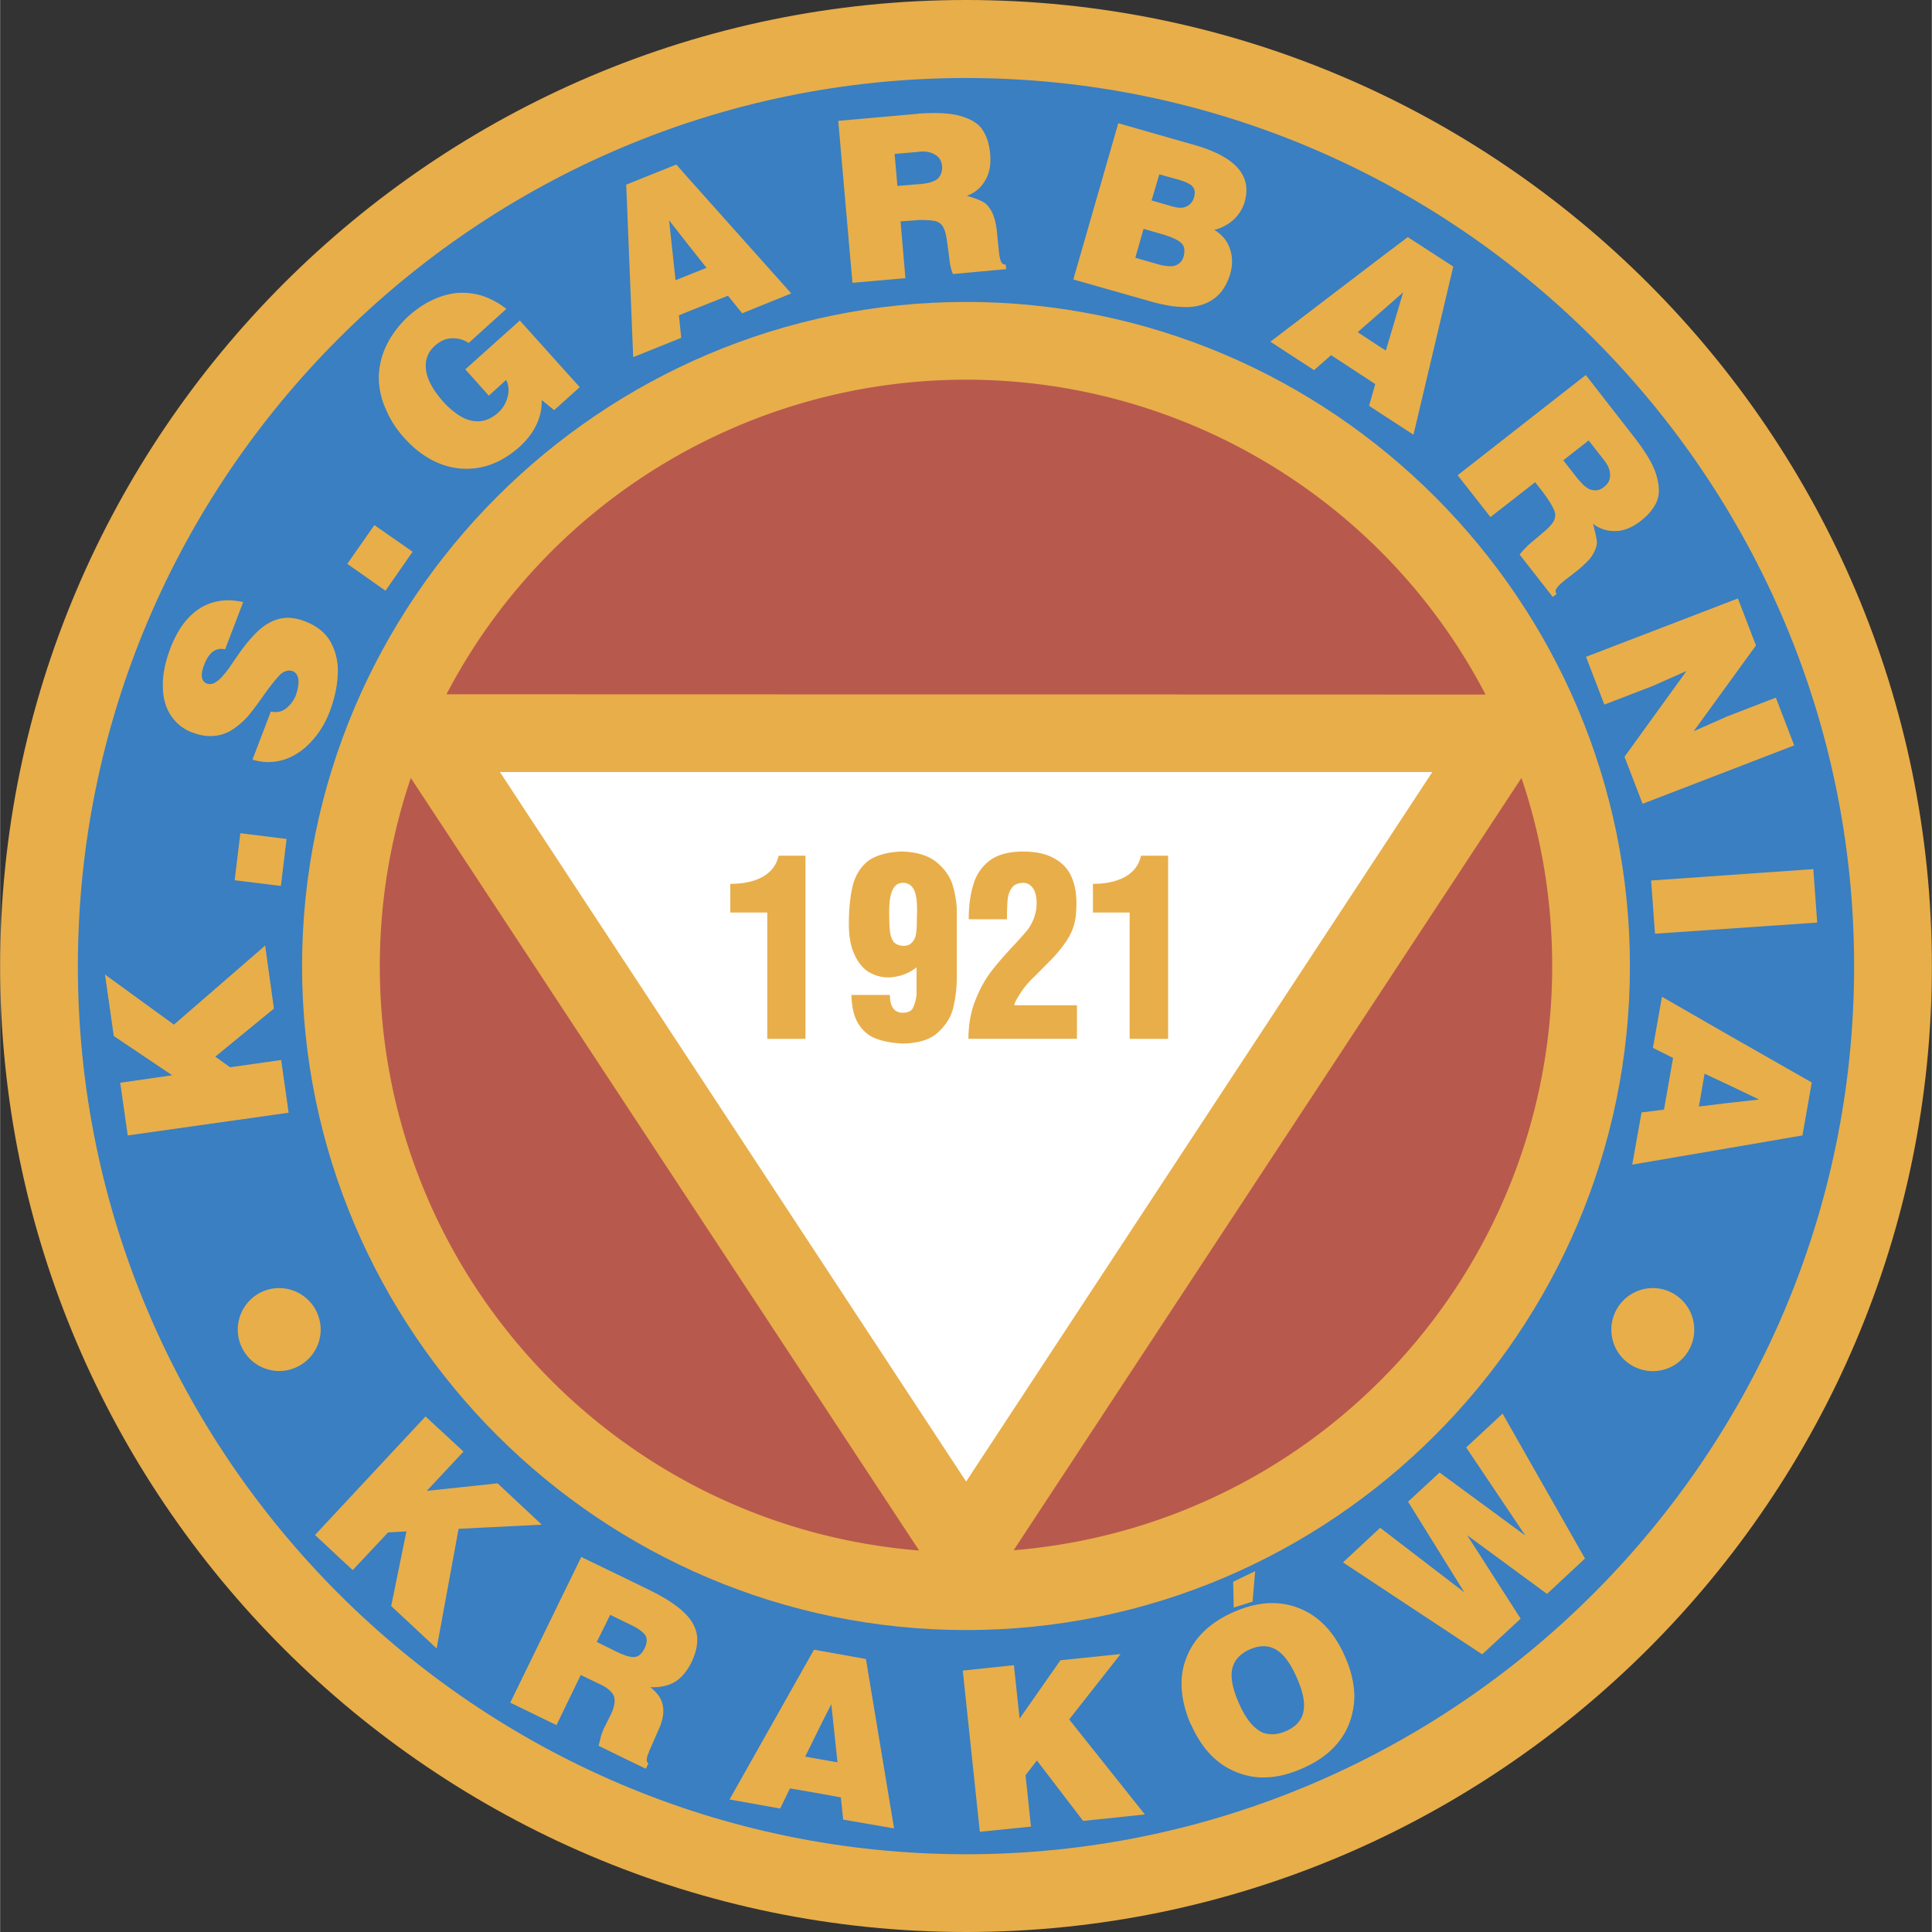 <svg xmlns="http://www.w3.org/2000/svg" width="2500" height="2500" viewBox="0 0 211.83 211.859"><rect x="0" y="0" width="211.83" height="211.859" fill="#333333" stroke="none"/><path d="M211.83 105.958C211.83 47.612 164.248 0 105.929 0 47.583 0 0 47.612 0 105.958c0 58.317 47.583 105.901 105.929 105.901 58.319 0 105.901-47.584 105.901-105.901z" fill="#e8ae4a"/><path d="M203.305 105.958c0-53.673-43.76-97.404-97.376-97.404-53.644 0-97.404 43.731-97.404 97.404 0 53.615 43.76 97.375 97.404 97.375 53.616 0 97.376-43.76 97.376-97.375z" fill="#397fc2"/><path d="M178.72 105.958c0-40.135-32.713-72.848-72.791-72.848-40.106 0-72.819 32.713-72.819 72.848 0 40.077 32.713 72.791 72.819 72.791 40.077 0 72.791-32.714 72.791-72.791z" fill="#e8ae4a"/><g fill="#b8594d"><path d="M162.887 76.162c-11.018-21.186-33.025-34.526-56.958-34.526S60.018 54.947 48.943 76.133l113.944.029zM45.034 85.31a64.3 64.3 0 0 0-3.399 20.648c0 33.478 25.718 61.377 59.139 64.067L45.034 85.31zM111.141 169.997c33.393-2.747 59.054-30.617 59.054-64.039 0-7.024-1.104-13.992-3.371-20.648l-55.683 84.687z"/></g><path fill="#fff" d="M105.929 162.462L54.806 84.659h102.246z"/><g fill="#e8ae4a"><path d="M30.816 116.239l-5.608.793-1.614-1.161 6.429-5.268-.963-6.911-9.998 8.667-7.563-5.495.963 6.741 6.401 4.305-5.693.821.822 5.779 17.645-2.493zM25.718 96.526l5.069.623.624-5.155-5.07-.623zM20.931 80.269c.935.368 1.784.51 2.549.425a4.246 4.246 0 0 0 2.067-.737 8.4 8.4 0 0 0 1.699-1.5 38.7 38.7 0 0 0 1.728-2.323c.736-1.02 1.331-1.756 1.756-2.181.454-.397.907-.51 1.388-.34.68.34.765 1.19.34 2.549a3.432 3.432 0 0 1-1.048 1.473c-.453.396-1.02.538-1.728.396L27.671 83.3c1.133.339 2.237.368 3.371.028 1.104-.34 2.096-.963 2.974-1.898.906-.935 1.614-2.068 2.124-3.399.51-1.359.821-2.69.878-3.994.085-1.332-.17-2.493-.736-3.568-.566-1.048-1.529-1.841-2.889-2.351-.963-.368-1.841-.453-2.663-.283-.793.169-1.586.595-2.322 1.246-.736.68-1.529 1.586-2.322 2.748-.255.368-.538.764-.821 1.189a9.799 9.799 0 0 1-.878 1.133c-.284.34-.595.567-.878.736-.312.142-.595.17-.878.057-.595-.284-.679-.963-.255-2.04.51-1.36 1.274-1.926 2.294-1.699l1.983-5.183c-1.02-.227-1.954-.255-2.804-.085-.85.17-1.615.51-2.267.991a7.272 7.272 0 0 0-1.699 1.785c-.481.708-.877 1.501-1.218 2.379-.566 1.5-.85 2.889-.821 4.135 0 1.247.283 2.323.85 3.172a4.656 4.656 0 0 0 2.237 1.87zM45.232 60.499l-4.191-2.918-2.974 4.249 4.192 2.946zM44.383 48.093c1.133 1.246 2.407 2.18 3.824 2.747a7.88 7.88 0 0 0 4.418.425c1.501-.283 2.945-1.048 4.305-2.238 1.671-1.529 2.493-3.229 2.464-5.155l1.36 1.105 2.804-2.521-6.571-7.308-5.976 5.354 2.577 2.889 1.897-1.728c.283.539.34 1.162.17 1.841s-.509 1.246-.991 1.699c-.68.623-1.388.935-2.067.991-.708.029-1.388-.113-2.039-.51-.652-.368-1.303-.906-1.927-1.586-1.133-1.274-1.784-2.436-1.926-3.512-.142-1.047.17-1.954.963-2.662.595-.538 1.218-.822 1.897-.822a2.948 2.948 0 0 1 1.813.51l4.135-3.739a8.874 8.874 0 0 0-2.577-1.416 7.71 7.71 0 0 0-2.747-.34 8.15 8.15 0 0 0-2.748.765c-.935.424-1.784 1.02-2.634 1.756-1.133 1.048-1.954 2.181-2.492 3.342a8.217 8.217 0 0 0-.793 3.512 8.642 8.642 0 0 0 .793 3.427c.482 1.135 1.162 2.183 2.068 3.174zM86.754 32.176L75.396 19.458l-1.246-1.417-5.495 2.209.765 18.92 5.269-2.124-.255-2.463.963-.397 4.419-1.756 1.558 1.926 5.38-2.18zm-11.358-1.984l-1.331.539-.708-6.571 2.039 2.605 2.068 2.605-2.068.822zM99.273 30.504l-.539-6.232.85-.056c.396-.028.765-.056 1.104-.085.793-.028 1.417.029 1.87.114.396.113.708.339.878.708.198.369.311.878.396 1.501.085.595.17 1.247.254 1.897.058.651.199 1.218.397 1.7l5.835-.538-.057-.511c-.226.029-.396-.084-.51-.339s-.199-.708-.254-1.36l-.143-1.359c-.084-1.189-.283-2.04-.566-2.634-.283-.567-.623-.963-.991-1.162-.34-.199-.935-.425-1.785-.68.85-.312 1.529-.85 1.983-1.643.481-.765.679-1.756.566-2.974-.085-.992-.34-1.841-.793-2.549-.397-.679-1.218-1.218-2.379-1.558-1.104-.34-2.69-.425-4.702-.283-.056.028-.113.028-.198.028l-8.583.765 1.558 17.759 5.809-.509zm1.416-13.85l.17-.028c.651-.057 1.218.057 1.671.34.454.254.708.68.765 1.275.028.51-.113.963-.425 1.302-.34.34-1.019.567-2.039.652h-.142l-2.294.198-.311-3.512 2.605-.227zM133.12 32.742c.793-.566 1.388-1.473 1.756-2.663.284-.963.284-1.869 0-2.747-.283-.878-.85-1.586-1.728-2.125a4.833 4.833 0 0 0 2.125-1.133 4.35 4.35 0 0 0 1.218-1.982c.085-.369.17-.737.17-1.105v-.283c-.084-2.153-1.982-3.739-5.721-4.815l-2.294-.651-6.033-1.728-4.929 17.135 8.469 2.408c.878.254 1.728.424 2.493.538.538.057 1.048.085 1.529.085 1.16-.028 2.151-.34 2.945-.934zm-3.343-4.617c-.17.595-.566.935-1.132 1.048-.425.056-.963 0-1.587-.171l-2.577-.736.906-3.172 1.757.509c.623.17 1.104.34 1.501.51.113.057.255.114.339.17.396.198.68.454.793.736.114.285.114.653 0 1.106zm-1.132-5.466h-.028l-2.352-.68.85-2.86 1.53.424.623.17c.822.255 1.331.51 1.53.792.227.283.255.68.113 1.162a1.495 1.495 0 0 1-.793.963c-.397.198-.878.198-1.473.029zM145.95 38.944l4.843 3.173-.68 2.378 1.247.822 3.625 2.351 4.362-18.439L154.362 26l-3.001 2.266-12.066 9.205 4.787 3.116 1.868-1.643zm5.41-4.701l2.492-2.181-1.898 6.373-.594-.368-2.493-1.642 2.493-2.182zM168.326 52.88l.538.679c.822 1.048 1.359 1.898 1.586 2.493.141.396.085.765-.113 1.133-.227.368-.567.736-1.048 1.133-.453.396-.963.821-1.473 1.246-.481.425-.877.85-1.19 1.246l3.626 4.645.425-.311c-.142-.199-.142-.396 0-.623.169-.255.481-.567.991-.963l1.104-.85c.481-.368.877-.736 1.218-1.076.284-.283.51-.567.652-.822.339-.566.481-1.048.453-1.473-.057-.425-.198-1.048-.424-1.898a3.773 3.773 0 0 0 2.463.793c.907 0 1.87-.397 2.804-1.133.793-.623 1.36-1.302 1.699-2.039.34-.765.34-1.728 0-2.889-.311-1.162-1.161-2.577-2.464-4.249l-5.183-6.656-.113-.141-14.049 10.989 3.598 4.588 4.9-3.822zm5.664-4.419l.198-.17 1.728 2.209c.396.51.623 1.02.623 1.558.029.538-.197.991-.651 1.331-.396.339-.85.453-1.332.339a1.38 1.38 0 0 1-.566-.254c-.34-.227-.68-.595-1.077-1.076l-1.501-1.926 2.578-2.011zM184.923 73.584l-6.798 9.403 1.983 5.156 16.626-6.402-2.011-5.239-5.353 2.067-3.654 1.615 6.826-9.404-1.982-5.155-16.654 6.401 2.011 5.24 5.295-2.039zM181.467 102.389l17.788-1.218-.425-5.863-17.787 1.247zM182.232 109.3l-.992 5.608 2.209 1.104-.992 5.665-2.464.311-1.02 5.721 10.593-1.812 8.073-1.388 1.02-5.807-9.092-5.183-7.335-4.219zm10.65 11.272l-3.314.368-3.285.397.623-3.598 2.662 1.246 3.314 1.587zM30.589 141.249c-2.492 0-4.531 2.039-4.531 4.56a4.545 4.545 0 0 0 4.531 4.532c2.521 0 4.561-2.04 4.561-4.532a4.558 4.558 0 0 0-4.561-4.56zM181.241 141.249a4.557 4.557 0 0 0-4.56 4.56 4.546 4.546 0 1 0 9.093 0c-.001-2.521-2.041-4.56-4.533-4.56zM54.551 162.661l-7.761.821 4.022-4.305-4.164-3.852-12.122 13 4.136 3.852 3.88-4.135 2.011-.113-1.671 8.186 4.984 4.644 2.408-13.113 9.12-.454zM71.375 174.444l-3.201-1.558-4.447-2.152-7.789 15.974 5.07 2.464 2.662-5.495 2.181 1.048c.821.396 1.303.849 1.473 1.331.142.51.028 1.161-.368 1.982l-.793 1.587c-.056.17-.17.396-.254.708-.085.312-.17.68-.284 1.105l2.549 1.247 2.634 1.274.283-.595c-.255-.142-.255-.567.056-1.218v-.057l.992-2.266c.51-1.076.68-2.011.538-2.748-.113-.765-.595-1.445-1.388-2.067 1.047.057 1.955-.142 2.691-.567.736-.453 1.331-1.161 1.812-2.124.425-.878.651-1.699.651-2.464v-.057c0-.623-.169-1.218-.481-1.756-.65-1.217-2.208-2.407-4.587-3.596zm-.708 6.315c-.283.567-.623.878-1.047.935-.34.056-.822-.057-1.445-.312-.142-.056-.255-.113-.396-.169l-2.351-1.161 1.473-2.974 1.274.623.935.453c.906.425 1.444.85 1.67 1.218.199.368.141.85-.113 1.387zM90.04 181.043l-.793-.143-9.262 16.428 5.552.991 1.076-2.209 3.427.595 2.152.396.255 2.435 5.58.963-3.087-18.58-4.9-.876zm0 11.896l-1.756-.312 1.756-3.568 1.104-2.181.68 6.373-1.784-.312zM122.867 181.382l-6.599.68-4.476 6.401-.623-5.862-5.608.594 1.87 17.674 5.608-.566-.595-5.637 1.246-1.614 5.069 6.627 6.77-.707-8.299-10.423zM142.41 176.341c-1.076-.425-2.209-.595-3.398-.539-1.218.085-2.464.397-3.796.991-2.605 1.162-4.333 2.861-5.154 5.042a7.51 7.51 0 0 0-.51 2.748v.227c.028 1.359.369 2.804 1.02 4.305h.028c1.162 2.634 2.833 4.39 5.042 5.24 1.077.425 2.209.624 3.371.539 1.218-.056 2.492-.396 3.823-.991 2.606-1.132 4.334-2.833 5.155-5.042a8.948 8.948 0 0 0 .51-2.748v-.169c-.028-1.388-.369-2.832-1.048-4.334-1.163-2.663-2.862-4.419-5.043-5.269zm.51 11.329c-.17.963-.822 1.671-1.898 2.153-.736.312-1.387.425-2.01.312a2.056 2.056 0 0 1-.878-.312c-.85-.51-1.614-1.501-2.294-3.059-.679-1.529-.934-2.775-.736-3.739.198-.935.849-1.671 1.926-2.152.736-.312 1.388-.424 1.983-.312.312.057.623.17.906.34.822.481 1.586 1.501 2.266 3.06.678 1.528.932 2.775.735 3.709zM160.763 158.724l6.486 9.658-9.403-6.91-3.456 3.2 6.175 9.942-9.233-7.081-4.079 3.795 15.267 10.083 4.219-3.909-5.863-9.148 8.752 6.429 4.164-3.88-9.036-15.889zM135.272 176.284l2.068-.651.283-3.342-2.408 1.161zM88.312 113.916V93.835h-2.945c-.227 1.02-.821 1.784-1.756 2.322-.934.51-2.124.765-3.54.765v3.144h4.05v13.85h4.191zM102.615 94.487c-.877-.68-2.067-1.048-3.597-1.104h-.339c-1.501.085-2.662.424-3.484 1.019-.793.624-1.359 1.474-1.671 2.606-.283 1.104-.454 2.549-.454 4.305 0 1.36.198 2.493.623 3.371.397.878.935 1.529 1.558 1.898.652.396 1.36.595 2.125.595.567 0 1.105-.113 1.643-.283a.215.215 0 0 1 .142-.057 4.615 4.615 0 0 0 1.332-.765v3.031c-.085.623-.227 1.076-.397 1.416-.142.34-.51.51-1.077.539h-.029c-.935 0-1.416-.652-1.416-1.954h-4.22c.028 1.359.283 2.407.765 3.172.481.764 1.132 1.332 1.926 1.614.793.312 1.756.481 2.889.539h.084c1.643-.029 2.889-.397 3.768-1.162.878-.793 1.473-1.7 1.728-2.748.255-1.076.396-2.209.396-3.427v-7.024c0-1.02-.169-2.011-.454-3.002-.31-.993-.934-1.843-1.841-2.579zm-2.095 6.797c0 .51-.057.935-.113 1.275-.085.339-.227.623-.453.821-.198.227-.509.34-.906.34h-.029c-.453-.028-.821-.17-1.047-.453-.199-.283-.34-.652-.396-1.161-.057-.482-.085-1.19-.085-2.153 0-2.096.482-3.144 1.501-3.144h.028c.481 0 .878.227 1.133.652.255.424.396 1.189.396 2.266-.001.51-.029 1.02-.029 1.557zM106.722 97.008c-.34 1.076-.509 2.351-.509 3.795h4.191c0-.963.029-1.699.085-2.209.057-.51.227-.935.481-1.275.227-.311.651-.481 1.19-.51.453 0 .822.199 1.104.595.283.425.396.963.396 1.643 0 .991-.312 1.926-.906 2.804-.255.34-.85 1.019-1.812 2.039-.936 1.02-1.757 1.954-2.408 2.832-.651.878-1.189 1.926-1.671 3.172-.453 1.218-.679 2.549-.679 4.021h11.896v-3.682h-6.854c0-.113.028-.255.113-.396.057-.113.142-.284.283-.51.143-.198.227-.368.284-.453.283-.453.708-.991 1.274-1.558.595-.566 1.275-1.274 2.067-2.067.793-.822 1.416-1.615 1.898-2.408a6.034 6.034 0 0 0 .821-2.493c.028-.312.057-.736.057-1.359 0-1.048-.17-2.011-.539-2.833-.367-.85-.991-1.529-1.87-2.011-.877-.51-2.038-.765-3.455-.765-1.558 0-2.776.34-3.654.991a4.983 4.983 0 0 0-1.783 2.637zM123.348 96.158c-.934.51-2.125.765-3.512.765v3.144h4.022v13.85h4.22V93.835h-2.974c-.226 1.02-.793 1.785-1.756 2.323z"/></g></svg>